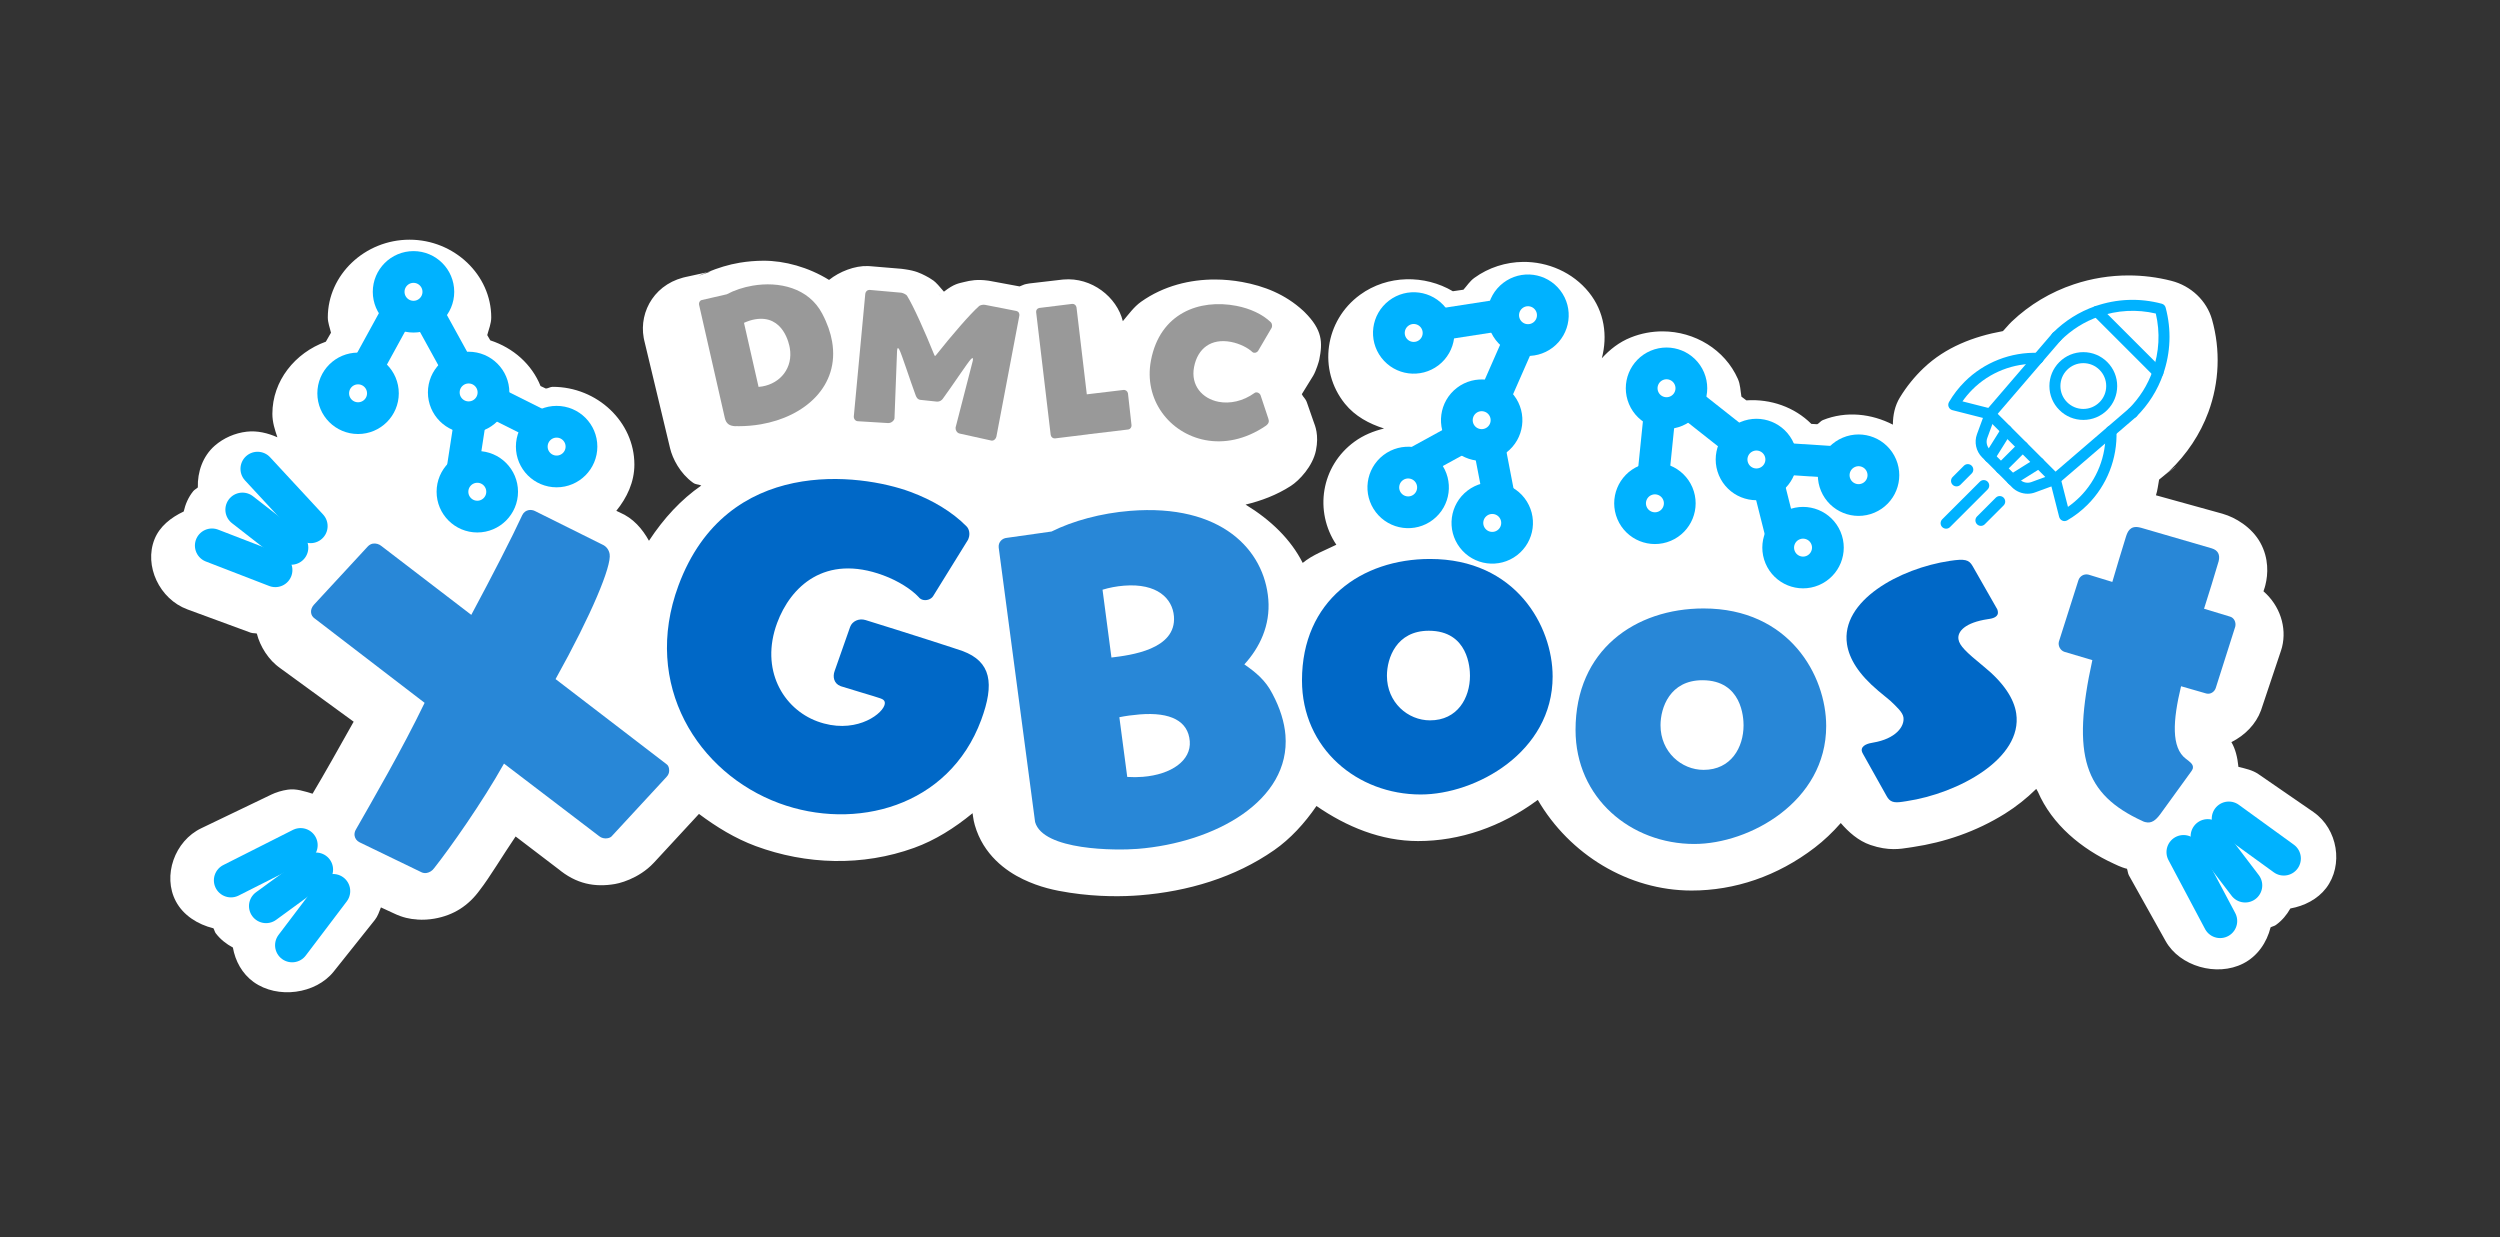 <?xml version="1.0"?>
<svg xmlns="http://www.w3.org/2000/svg" width="97" height="48" viewBox="0 0 97 48" fill="none">
<rect x="0" y="0" width="97" height="48" fill="#333333" stroke="none"/>
<g clip-path="url(#clip0_19787_120771)">
<path d="M15.89 9.3C14.155 9.3 12.719 10.665 12.719 12.314C12.719 12.523 12.798 12.712 12.842 12.91L12.643 13.257C11.443 13.69 10.568 14.779 10.568 16.058C10.568 16.379 10.663 16.676 10.763 16.967C10.389 16.802 9.986 16.702 9.575 16.749H9.575C9.116 16.801 8.676 16.994 8.335 17.291C8.334 17.292 8.332 17.294 8.33 17.295C7.865 17.705 7.659 18.311 7.676 18.912C7.621 18.965 7.546 18.998 7.498 19.057C7.309 19.29 7.193 19.561 7.128 19.846C6.629 20.081 6.195 20.425 5.996 20.92L5.995 20.923C5.582 21.953 6.189 23.248 7.272 23.644H7.27L9.727 24.548V24.547C9.803 24.575 9.887 24.563 9.965 24.582C10.084 25.069 10.424 25.622 10.877 25.926L10.813 25.882L13.722 28.002C13.149 29.023 12.578 30.043 12.127 30.796C11.811 30.702 11.492 30.59 11.165 30.639C10.938 30.672 10.715 30.739 10.509 30.838L10.507 30.84L7.815 32.133C6.772 32.628 6.299 33.983 6.824 34.972L6.825 34.974C7.111 35.513 7.669 35.868 8.282 36.018C8.319 36.081 8.328 36.156 8.373 36.215C8.374 36.216 8.375 36.218 8.377 36.219C8.552 36.447 8.78 36.627 9.036 36.764C9.127 37.284 9.393 37.777 9.835 38.098C9.837 38.099 9.839 38.101 9.842 38.103C10.769 38.769 12.249 38.573 12.951 37.693L12.952 37.691L14.543 35.695L14.545 35.693C14.66 35.548 14.713 35.374 14.78 35.207L15.28 35.438C15.281 35.438 15.281 35.438 15.282 35.439C15.617 35.601 15.913 35.661 16.177 35.675V35.678C16.421 35.696 16.646 35.679 16.851 35.644C17.603 35.514 18.18 35.139 18.622 34.527C18.977 34.075 19.514 33.179 20.006 32.455L21.735 33.773L21.636 33.694C22.357 34.308 23.091 34.432 23.86 34.3C24.236 34.235 25.061 33.946 25.561 33.238L25.369 33.475L27.12 31.58C27.799 32.088 28.524 32.532 29.318 32.827C31.283 33.554 33.463 33.622 35.47 32.896C36.281 32.603 37.038 32.126 37.736 31.552L37.754 31.682C37.768 31.794 37.791 31.904 37.822 32.012C38.152 33.169 39.035 33.798 39.69 34.113C40.346 34.428 40.938 34.551 41.502 34.637C42.628 34.809 43.599 34.787 44.227 34.737C46.083 34.588 47.907 34.053 49.44 32.984C50.064 32.549 50.617 31.948 51.079 31.273C52.243 32.077 53.582 32.633 55.021 32.633C56.637 32.633 58.246 32.086 59.666 31.036C60.898 33.149 63.176 34.553 65.636 34.553C67.3 34.553 68.965 33.999 70.414 32.886C70.77 32.613 71.109 32.292 71.422 31.934C71.72 32.278 72.097 32.622 72.573 32.785C73.278 33.027 73.75 32.936 74.051 32.891L74.216 32.866H74.217C75.439 32.684 76.668 32.272 77.794 31.569C78.236 31.292 78.636 30.973 79.007 30.609C79.027 30.648 79.05 30.683 79.071 30.721C79.619 31.994 80.762 32.937 82.016 33.511C82.273 33.637 82.461 33.697 82.527 33.708C82.559 33.795 82.559 33.889 82.605 33.971L82.606 33.972L84.026 36.513C84.572 37.491 86.008 37.907 87.035 37.385C87.594 37.101 87.954 36.565 88.099 35.981C88.164 35.944 88.243 35.934 88.304 35.89L88.305 35.889C88.542 35.718 88.728 35.496 88.866 35.249C89.412 35.151 89.925 34.887 90.253 34.459C90.936 33.567 90.705 32.165 89.769 31.513C89.767 31.511 89.764 31.509 89.762 31.507L87.627 30.036L87.624 30.034C87.398 29.879 87.121 29.82 86.851 29.755C86.811 29.37 86.735 29.063 86.578 28.794C87.11 28.529 87.532 28.091 87.725 27.567C87.731 27.55 87.736 27.534 87.742 27.517L88.502 25.247C88.517 25.203 88.53 25.158 88.542 25.113C88.737 24.34 88.46 23.495 87.823 22.943C87.839 22.89 87.857 22.84 87.873 22.788C87.882 22.758 87.89 22.729 87.897 22.699C88.002 22.286 88.036 21.666 87.702 21.059C87.368 20.453 86.73 20.076 86.249 19.938C86.242 19.935 86.235 19.933 86.228 19.931L83.651 19.217C83.716 19.02 83.733 18.812 83.773 18.609L84.023 18.405C83.979 18.438 83.997 18.427 83.944 18.464L84.046 18.386L84.023 18.405C84.579 18.002 84.586 17.961 84.021 18.404C84.07 18.365 84.118 18.324 84.164 18.281C84.123 18.32 84.198 18.25 84.169 18.276L84.173 18.272C84.848 17.629 85.369 16.847 85.686 15.988C86.111 14.832 86.159 13.579 85.827 12.399C85.621 11.668 85.013 11.09 84.245 10.895C83.701 10.756 83.144 10.687 82.587 10.687C81.869 10.687 81.153 10.802 80.471 11.03C79.567 11.33 78.742 11.825 78.063 12.47L78.06 12.473C77.948 12.58 77.91 12.63 77.945 12.592L77.714 12.847C76.57 13.054 75.482 13.477 74.645 14.273H74.644C74.286 14.613 73.974 14.997 73.719 15.417H73.718C73.52 15.741 73.445 16.105 73.444 16.476C72.623 16.055 71.64 15.933 70.725 16.3C70.638 16.335 70.592 16.418 70.509 16.46L70.28 16.447C69.626 15.796 68.704 15.471 67.758 15.534L67.567 15.389C67.527 15.157 67.528 14.923 67.429 14.7C66.923 13.56 65.751 12.86 64.511 12.857C64.099 12.856 63.673 12.933 63.274 13.094C62.82 13.275 62.457 13.565 62.151 13.9C62.379 13.035 62.256 12.095 61.649 11.342C61.024 10.567 60.058 10.151 59.093 10.162C58.436 10.169 57.763 10.375 57.203 10.783C57.028 10.91 56.921 11.085 56.782 11.24L56.371 11.3C55.281 10.657 53.838 10.659 52.77 11.438C51.396 12.44 51.128 14.356 52.182 15.663C52.577 16.152 53.122 16.442 53.702 16.626C53.297 16.724 52.902 16.883 52.554 17.137C51.252 18.086 50.984 19.841 51.85 21.136C51.406 21.356 50.934 21.521 50.545 21.841C50.09 20.935 49.313 20.179 48.328 19.578C48.934 19.433 49.535 19.208 50.084 18.854C50.414 18.642 50.935 18.089 51.059 17.476V17.475C51.181 16.871 51.026 16.52 50.966 16.357L50.677 15.527L50.703 15.613C50.658 15.46 50.567 15.418 50.51 15.295L50.928 14.617C50.936 14.606 50.943 14.594 50.95 14.582C51.074 14.371 51.178 14.004 51.185 13.968C51.185 13.966 51.186 13.965 51.186 13.964C51.324 13.282 51.314 12.803 50.621 12.112C50.603 12.094 50.584 12.076 50.565 12.058C49.864 11.413 49.045 11.097 48.194 10.941C47.855 10.88 47.505 10.845 47.145 10.845C46.184 10.842 45.151 11.085 44.27 11.711C43.994 11.908 43.79 12.197 43.566 12.461C43.337 11.528 42.358 10.747 41.259 10.845C41.24 10.847 41.22 10.849 41.201 10.851L39.937 10.998C39.893 11.005 39.849 11.013 39.806 11.022C39.717 11.038 39.644 11.087 39.56 11.113L38.453 10.908C38.445 10.906 38.436 10.905 38.427 10.903L38.415 10.901C38.391 10.896 38.367 10.892 38.343 10.889C37.913 10.83 37.651 10.882 37.406 10.943C37.197 10.996 37.024 11.006 36.625 11.317C36.465 11.124 36.308 10.951 36.22 10.888C36.098 10.801 36.003 10.748 35.905 10.698C35.711 10.6 35.53 10.508 35.121 10.449C35.075 10.441 35.028 10.435 34.982 10.43L33.773 10.329C33.74 10.326 33.707 10.324 33.674 10.323C33.168 10.304 32.573 10.536 32.167 10.861C31.364 10.365 30.441 10.114 29.624 10.116C29.304 10.117 28.997 10.145 28.703 10.193C28.272 10.264 27.858 10.394 27.453 10.561L27.588 10.531L27.097 10.706C27.213 10.647 27.335 10.61 27.453 10.561L26.628 10.742L26.738 10.721C25.437 10.935 24.787 12.065 24.976 13.109C24.982 13.143 24.989 13.176 24.997 13.21L25.999 17.392C26.095 17.797 26.387 18.367 26.886 18.727C27.007 18.814 27.09 18.782 27.21 18.839C26.43 19.378 25.76 20.1 25.18 20.982C24.924 20.521 24.569 20.103 24.043 19.882L24.124 19.919L23.913 19.82C24.325 19.311 24.614 18.707 24.614 18.024C24.614 16.375 23.178 15.009 21.443 15.009C21.349 15.009 21.273 15.069 21.18 15.076L20.973 14.978C20.636 14.138 19.92 13.498 19.023 13.206L18.905 13.002C18.964 12.774 19.06 12.558 19.06 12.315C19.06 10.668 17.625 9.3 15.89 9.3ZM36.492 11.401C36.486 11.407 36.48 11.416 36.473 11.421C36.463 11.43 36.462 11.427 36.452 11.436L36.492 11.401Z" fill="white"/>
<path d="M25.861 30.145C25.952 30.053 25.979 29.941 25.958 29.822C25.945 29.748 25.92 29.691 25.851 29.642L21.556 26.349C22.968 23.814 23.733 21.956 23.654 21.497C23.626 21.333 23.526 21.198 23.377 21.132L20.754 19.827C20.687 19.792 20.593 19.778 20.519 19.791C20.415 19.809 20.319 19.871 20.263 19.988C19.874 20.834 19.107 22.325 18.286 23.857L14.802 21.188C14.713 21.111 14.584 21.073 14.465 21.093C14.391 21.106 14.322 21.148 14.27 21.203L12.171 23.474C12.095 23.563 12.053 23.677 12.071 23.781C12.086 23.87 12.129 23.939 12.198 23.988L16.475 27.27C15.609 29.069 14.442 31.072 13.797 32.206C13.762 32.273 13.746 32.353 13.758 32.427C13.776 32.531 13.839 32.627 13.955 32.683L16.355 33.844C16.422 33.878 16.498 33.88 16.558 33.87C16.662 33.852 16.773 33.787 16.846 33.683C17.461 32.905 18.714 31.131 19.555 29.627L23.247 32.443C23.337 32.519 23.463 32.543 23.567 32.525C23.641 32.513 23.713 32.485 23.762 32.416L25.861 30.145Z" fill="#2887D7"/>
<path d="M34.186 27.107C34.328 27.159 34.358 27.251 34.311 27.378C34.164 27.773 33.107 28.505 31.709 27.988C30.382 27.496 29.484 25.976 30.153 24.169C30.671 22.771 31.999 21.481 34.272 22.323C34.865 22.542 35.369 22.873 35.645 23.168C35.677 23.212 35.728 23.247 35.77 23.263C35.94 23.325 36.128 23.251 36.203 23.134L37.561 20.94L37.582 20.884C37.645 20.714 37.604 20.522 37.498 20.419C36.949 19.862 36.188 19.404 35.326 19.085C33.378 18.364 28.19 17.679 26.324 22.719C24.897 26.573 27.08 29.998 30.228 31.164C33.165 32.251 36.815 31.323 38.07 27.935C38.593 26.523 38.459 25.671 37.343 25.258C37.174 25.195 35.152 24.543 33.582 24.058C33.322 23.978 33.066 24.107 32.987 24.319L32.977 24.347L32.383 26.038C32.305 26.25 32.348 26.523 32.616 26.622L32.645 26.632C32.989 26.744 33.975 27.029 34.144 27.091L34.186 27.107Z" fill="#0068C7"/>
<path d="M40.162 31.896C40.477 33.003 43.302 33.004 44.142 32.936C47.143 32.696 50.079 31.071 49.875 28.52C49.835 28.025 49.67 27.479 49.368 26.915C49.1 26.392 48.728 26.09 48.281 25.778C48.878 25.126 49.292 24.263 49.211 23.257C49.059 21.351 47.403 19.536 43.847 19.821C42.721 19.911 41.627 20.21 40.8 20.623L39.068 20.868C38.872 20.884 38.734 21.046 38.749 21.226L38.751 21.256L40.162 31.896ZM42.778 22.881C43.043 22.8 43.326 22.747 43.611 22.724C44.901 22.621 45.493 23.223 45.549 23.913C45.652 25.204 43.857 25.423 43.124 25.512L42.778 22.881ZM43.431 27.828C43.669 27.779 43.937 27.742 44.222 27.719C45.423 27.623 46.101 27.977 46.163 28.757C46.223 29.507 45.452 30.052 44.341 30.141C44.146 30.157 43.95 30.158 43.737 30.145L43.431 27.828Z" fill="#2887D7"/>
<path d="M60.242 26.249C60.242 24.292 58.811 21.688 55.484 21.688C52.835 21.688 50.517 23.298 50.517 26.399C50.517 29.049 52.669 30.826 55.123 30.826C57.261 30.826 60.242 29.185 60.242 26.249ZM55.484 27.95C54.626 27.95 53.813 27.258 53.813 26.219C53.813 25.541 54.175 24.473 55.439 24.473C56.975 24.473 57.035 25.933 57.035 26.219C57.035 27.077 56.553 27.95 55.484 27.95Z" fill="#0068C7"/>
<path d="M70.856 28.17C70.856 26.213 69.426 23.608 66.099 23.608C63.45 23.608 61.131 25.219 61.131 28.32C61.131 30.97 63.284 32.746 65.738 32.746C67.876 32.746 70.856 31.105 70.856 28.17ZM66.099 29.871C65.241 29.871 64.428 29.178 64.428 28.14C64.428 27.462 64.789 26.393 66.054 26.393C67.59 26.393 67.65 27.854 67.65 28.14C67.65 28.998 67.168 29.871 66.099 29.871Z" fill="#2887D7"/>
<path d="M73.974 31.085C75.969 30.787 78.492 29.436 78.229 27.679C78.145 27.113 77.747 26.488 76.951 25.845C76.291 25.305 76.026 25.055 75.988 24.802C75.943 24.504 76.241 24.155 77.135 24.022L77.194 24.013C77.388 23.984 77.543 23.9 77.518 23.736C77.511 23.691 77.505 23.647 77.466 23.592L76.538 21.965C76.394 21.712 76.236 21.675 75.655 21.762C73.705 22.053 71.411 23.309 71.663 24.992C71.748 25.558 72.111 26.158 72.878 26.804L73.346 27.191C73.595 27.428 73.824 27.637 73.853 27.831C73.906 28.188 73.552 28.667 72.676 28.813C72.497 28.84 72.204 28.914 72.237 29.138C72.241 29.168 72.263 29.21 72.285 29.252L73.198 30.882C73.325 31.121 73.483 31.159 73.81 31.11L73.974 31.085Z" fill="#0068C7"/>
<path d="M85.024 29.926C85.05 29.886 85.075 29.846 85.082 29.816C85.12 29.655 84.959 29.555 84.815 29.443C84.238 29.01 84.305 27.958 84.625 26.626L85.58 26.901L85.61 26.909C85.771 26.947 85.919 26.843 85.969 26.701L86.728 24.313C86.77 24.137 86.674 23.959 86.513 23.921L85.517 23.619C85.708 23.015 85.907 22.382 86.084 21.774C86.144 21.525 86.062 21.351 85.816 21.276L83.081 20.48L83.023 20.466C82.642 20.375 82.546 20.646 82.489 20.818C82.294 21.437 82.121 22.03 81.958 22.579L81.035 22.296C80.859 22.253 80.696 22.354 80.643 22.511L79.884 24.899C79.845 25.06 79.942 25.238 80.099 25.291L81.183 25.613C80.367 29.334 80.877 30.82 83.122 31.854C83.162 31.879 83.206 31.89 83.25 31.9C83.469 31.953 83.636 31.838 83.82 31.588L85.024 29.926Z" fill="#2887D7"/>
<path d="M75.913 18.872C75.858 18.872 75.803 18.852 75.762 18.81C75.679 18.727 75.679 18.592 75.762 18.508L76.2 18.07C76.283 17.987 76.418 17.987 76.501 18.07C76.585 18.154 76.585 18.289 76.501 18.372L76.064 18.81C76.022 18.852 75.967 18.872 75.913 18.872Z" fill="#00B2FF"/>
<path d="M75.509 20.513C75.455 20.513 75.4 20.492 75.358 20.451C75.275 20.368 75.275 20.233 75.358 20.149L76.819 18.689C76.902 18.606 77.037 18.606 77.12 18.689C77.203 18.773 77.203 18.908 77.12 18.991L75.66 20.451C75.618 20.493 75.564 20.513 75.509 20.513Z" fill="#00B2FF"/>
<path d="M76.859 20.404C76.805 20.404 76.75 20.383 76.708 20.341C76.625 20.258 76.625 20.123 76.708 20.039L77.438 19.309C77.522 19.226 77.657 19.226 77.74 19.309C77.823 19.393 77.823 19.528 77.74 19.611L77.01 20.341C76.968 20.383 76.914 20.404 76.859 20.404Z" fill="#00B2FF"/>
<path d="M79.743 18.804C79.689 18.804 79.634 18.783 79.592 18.741L77.069 16.218C76.986 16.135 76.986 16 77.069 15.917C77.153 15.834 77.288 15.834 77.371 15.917L79.894 18.44C79.977 18.523 79.977 18.658 79.894 18.741C79.852 18.783 79.798 18.804 79.743 18.804Z" fill="#00B2FF"/>
<path d="M80.832 16.293C80.481 16.293 80.151 16.156 79.903 15.908C79.654 15.66 79.517 15.329 79.517 14.978C79.517 14.627 79.654 14.297 79.903 14.048C80.151 13.8 80.481 13.663 80.832 13.663C81.184 13.663 81.514 13.8 81.762 14.048C82.011 14.297 82.147 14.627 82.147 14.978C82.147 15.329 82.011 15.66 81.762 15.908C81.762 15.908 81.762 15.908 81.762 15.908C81.514 16.156 81.184 16.293 80.832 16.293ZM80.832 14.09C80.595 14.09 80.372 14.182 80.204 14.35C80.036 14.518 79.944 14.741 79.944 14.978C79.944 15.216 80.036 15.439 80.204 15.606C80.372 15.774 80.595 15.867 80.832 15.867C81.07 15.867 81.293 15.774 81.461 15.606C81.461 15.606 81.461 15.606 81.461 15.606C81.629 15.439 81.721 15.216 81.721 14.978C81.721 14.741 81.629 14.518 81.461 14.35C81.293 14.182 81.07 14.09 80.832 14.09Z" fill="#00B2FF"/>
<path d="M77.2 17.952C77.162 17.952 77.123 17.941 77.087 17.919C76.987 17.857 76.957 17.725 77.019 17.625L77.67 16.585C77.732 16.485 77.864 16.454 77.964 16.517C78.063 16.579 78.094 16.711 78.031 16.811L77.381 17.851C77.341 17.916 77.271 17.952 77.2 17.952Z" fill="#00B2FF"/>
<path d="M77.636 18.388C77.582 18.388 77.527 18.367 77.486 18.326C77.402 18.242 77.402 18.108 77.486 18.024L78.331 17.179C78.415 17.095 78.549 17.095 78.633 17.179C78.716 17.262 78.716 17.397 78.633 17.48L77.787 18.326C77.746 18.367 77.691 18.388 77.636 18.388Z" fill="#00B2FF"/>
<path d="M78.072 18.823C78.001 18.823 77.931 18.787 77.891 18.723C77.828 18.623 77.859 18.491 77.959 18.429L78.999 17.779C79.099 17.716 79.231 17.747 79.293 17.846C79.356 17.946 79.325 18.078 79.225 18.14L78.185 18.791C78.15 18.812 78.111 18.823 78.072 18.823Z" fill="#00B2FF"/>
<path d="M79.078 14.118C79.029 14.118 78.98 14.101 78.939 14.066C78.85 13.99 78.84 13.855 78.916 13.766L79.635 12.929C79.712 12.839 79.847 12.829 79.936 12.906C80.025 12.983 80.036 13.117 79.959 13.207L79.24 14.043C79.198 14.093 79.138 14.118 79.078 14.118Z" fill="#00B2FF"/>
<path d="M78.672 19.157C78.449 19.157 78.23 19.07 78.067 18.907L77.927 18.767C77.925 18.765 77.923 18.763 77.921 18.761L76.904 17.744C76.67 17.509 76.592 17.157 76.707 16.846L77.02 15.994C77.029 15.97 77.042 15.948 77.059 15.928L78.917 13.766C78.994 13.676 79.128 13.666 79.218 13.743C79.307 13.82 79.317 13.954 79.24 14.044L77.407 16.177L77.107 16.993C77.05 17.148 77.088 17.325 77.206 17.442L78.217 18.454C78.219 18.456 78.221 18.457 78.223 18.459L78.369 18.605C78.486 18.723 78.662 18.761 78.818 18.704L79.634 18.404L82.604 15.851C82.694 15.775 82.828 15.785 82.905 15.874C82.982 15.964 82.972 16.098 82.882 16.175L79.882 18.752C79.863 18.769 79.841 18.782 79.817 18.791L78.965 19.104C78.87 19.14 78.77 19.157 78.672 19.157Z" fill="#00B2FF"/>
<path d="M82.743 16.227C82.688 16.227 82.634 16.206 82.592 16.164C82.509 16.081 82.509 15.946 82.592 15.863C83.016 15.439 83.331 14.939 83.527 14.378C83.778 13.663 83.818 12.901 83.645 12.165C82.91 11.993 82.148 12.033 81.433 12.284C80.872 12.48 80.372 12.795 79.948 13.219C79.865 13.302 79.73 13.302 79.647 13.219C79.563 13.136 79.563 13.001 79.647 12.917C80.116 12.448 80.67 12.099 81.292 11.881C82.127 11.589 83.021 11.555 83.876 11.784C83.95 11.803 84.008 11.861 84.027 11.935C84.256 12.79 84.222 13.684 83.93 14.519C83.712 15.141 83.363 15.695 82.894 16.164C82.852 16.206 82.797 16.227 82.743 16.227Z" fill="#00B2FF"/>
<path d="M83.728 14.661C83.674 14.661 83.619 14.64 83.578 14.599L81.212 12.233C81.129 12.15 81.129 12.015 81.212 11.932C81.295 11.848 81.43 11.848 81.514 11.932L83.879 14.297C83.963 14.38 83.963 14.515 83.879 14.599C83.838 14.64 83.783 14.661 83.728 14.661Z" fill="#00B2FF"/>
<path d="M77.221 16.28C77.203 16.28 77.185 16.278 77.168 16.274L75.753 15.914C75.688 15.897 75.635 15.851 75.609 15.79C75.583 15.728 75.588 15.658 75.621 15.6C75.787 15.314 75.991 15.049 76.228 14.812C76.981 14.059 78.022 13.651 79.086 13.691C79.2 13.695 79.292 13.789 79.292 13.904C79.292 14.022 79.197 14.118 79.079 14.118H79.079C79.076 14.118 79.073 14.118 79.07 14.117C78.125 14.081 77.199 14.444 76.53 15.113C76.388 15.256 76.258 15.41 76.144 15.573L77.269 15.859C77.363 15.881 77.434 15.966 77.434 16.067C77.434 16.185 77.338 16.28 77.221 16.28Z" fill="#00B2FF"/>
<path d="M80.103 20.218C80.075 20.218 80.047 20.213 80.02 20.201C79.959 20.175 79.913 20.122 79.896 20.058L79.536 18.643C79.507 18.529 79.576 18.413 79.69 18.384C79.804 18.354 79.92 18.423 79.949 18.538L80.237 19.667C80.4 19.552 80.554 19.423 80.697 19.281C81.366 18.612 81.729 17.686 81.692 16.74C81.688 16.622 81.78 16.523 81.897 16.519C82.015 16.514 82.114 16.606 82.119 16.724C82.159 17.788 81.751 18.83 80.998 19.582C80.761 19.819 80.496 20.023 80.21 20.189C80.177 20.208 80.14 20.218 80.103 20.218Z" fill="#00B2FF"/>
<path d="M16.044 12.287C16.576 12.287 17.008 11.855 17.008 11.323C17.008 10.791 16.576 10.359 16.044 10.359C15.511 10.359 15.08 10.791 15.08 11.323C15.08 11.855 15.511 12.287 16.044 12.287Z" stroke="#00B2FF" stroke-width="1.232"/>
<path d="M13.893 16.224C14.425 16.224 14.857 15.793 14.857 15.261C14.857 14.728 14.425 14.297 13.893 14.297C13.36 14.297 12.929 14.728 12.929 15.261C12.929 15.793 13.36 16.224 13.893 16.224Z" stroke="#00B2FF" stroke-width="1.232"/>
<path d="M18.183 16.19C18.715 16.19 19.147 15.759 19.147 15.226C19.147 14.694 18.715 14.263 18.183 14.263C17.651 14.263 17.219 14.694 17.219 15.226C17.219 15.759 17.651 16.19 18.183 16.19Z" stroke="#00B2FF" stroke-width="1.232"/>
<path d="M18.52 20.044C19.052 20.044 19.483 19.612 19.483 19.08C19.483 18.548 19.052 18.116 18.52 18.116C17.987 18.116 17.556 18.548 17.556 19.08C17.556 19.612 17.987 20.044 18.52 20.044Z" stroke="#00B2FF" stroke-width="1.232"/>
<path d="M21.597 18.292C22.129 18.292 22.561 17.86 22.561 17.328C22.561 16.796 22.129 16.364 21.597 16.364C21.064 16.364 20.633 16.796 20.633 17.328C20.633 17.86 21.064 18.292 21.597 18.292Z" stroke="#00B2FF" stroke-width="1.232"/>
<path d="M15.438 12.088L14.225 14.302" stroke="#00B2FF" stroke-width="1.232"/>
<path d="M16.65 12.246L17.81 14.355" stroke="#00B2FF" stroke-width="1.232"/>
<path d="M18.231 16.357L17.915 18.413" stroke="#00B2FF" stroke-width="1.232"/>
<path d="M19.074 15.566L21.183 16.621" stroke="#00B2FF" stroke-width="1.232"/>
<path d="M84.722 33.062L86.141 35.735" stroke="#00B2FF" stroke-width="1.325" stroke-linecap="round"/>
<path d="M85.659 32.445L87.113 34.354" stroke="#00B2FF" stroke-width="1.325" stroke-linecap="round"/>
<path d="M86.478 31.763L88.611 33.309" stroke="#00B2FF" stroke-width="1.325" stroke-linecap="round"/>
<path d="M28.123 16.217C28.175 16.445 28.307 16.522 28.515 16.536C28.559 16.535 28.608 16.532 28.659 16.536C28.952 16.536 29.241 16.511 29.52 16.463C31.241 16.167 32.582 14.969 32.286 13.254C32.228 12.915 32.103 12.549 31.9 12.166C31.372 11.165 30.223 10.908 29.199 11.084C28.841 11.145 28.493 11.261 28.196 11.419L27.236 11.64C27.157 11.654 27.109 11.737 27.122 11.816L28.123 16.217ZM28.867 12.526C29 12.466 29.147 12.415 29.293 12.39C30.414 12.197 30.626 13.396 30.644 13.499C30.777 14.269 30.282 14.872 29.579 14.993C29.53 15.001 29.482 15.009 29.432 15.012L28.867 12.526Z" fill="#999999"/>
<path d="M38.47 17.095C38.562 17.108 38.642 17.026 38.66 16.942L39.549 12.256L39.551 12.244C39.561 12.177 39.537 12.086 39.422 12.063L38.22 11.828L38.208 11.826C38.122 11.813 38.018 11.848 37.989 11.875C37.64 12.185 36.938 12.996 36.315 13.782C36.3 13.799 36.293 13.81 36.281 13.808C36.268 13.807 36.263 13.8 36.254 13.78C35.879 12.849 35.437 11.866 35.19 11.47C35.17 11.436 35.055 11.37 34.97 11.357L34.958 11.356L33.749 11.249C33.632 11.245 33.582 11.331 33.573 11.398L33.129 16.142C33.116 16.227 33.17 16.328 33.267 16.342L33.273 16.343L34.456 16.415C34.592 16.422 34.695 16.306 34.705 16.239L34.706 16.233L34.806 13.607L34.812 13.565C34.818 13.528 34.827 13.505 34.839 13.507C34.858 13.509 34.873 13.53 34.893 13.564C34.986 13.739 35.298 14.716 35.521 15.32C35.547 15.398 35.595 15.498 35.704 15.514L36.335 15.581C36.469 15.594 36.549 15.518 36.58 15.473C36.959 14.957 37.541 14.072 37.672 13.935C37.701 13.908 37.722 13.893 37.734 13.894C37.752 13.897 37.755 13.922 37.749 13.965L37.745 13.995L37.078 16.583L37.077 16.589C37.068 16.656 37.109 16.799 37.242 16.824L38.464 17.094L38.47 17.095Z" fill="#999999"/>
<path d="M43.781 16.663C43.86 16.649 43.909 16.572 43.903 16.499L43.765 15.262C43.751 15.183 43.678 15.121 43.592 15.13L42.168 15.3L41.768 11.925C41.753 11.84 41.681 11.784 41.601 11.791L40.336 11.947L40.324 11.949C40.245 11.962 40.195 12.033 40.202 12.107L40.767 16.876C40.782 16.961 40.854 17.017 40.934 17.01L42.205 16.854L42.229 16.849L43.769 16.665L43.781 16.663Z" fill="#999999"/>
<path d="M48.911 15.339C48.896 15.287 48.837 15.238 48.776 15.226C48.746 15.22 48.707 15.225 48.679 15.245C48.221 15.576 47.708 15.672 47.285 15.591C46.651 15.47 46.192 14.956 46.329 14.243C46.47 13.507 47.001 13.12 47.762 13.266C48.106 13.332 48.425 13.499 48.589 13.656C48.605 13.672 48.628 13.682 48.652 13.687C48.718 13.7 48.789 13.657 48.816 13.612L49.337 12.723C49.347 12.706 49.349 12.694 49.353 12.676C49.364 12.615 49.347 12.543 49.31 12.505C48.988 12.193 48.505 11.969 47.968 11.866C46.537 11.591 45.009 12.149 44.658 13.979C44.364 15.513 45.38 16.81 46.762 17.075C47.487 17.214 48.311 17.065 49.102 16.528C49.181 16.474 49.216 16.425 49.227 16.37C49.235 16.328 49.225 16.282 49.209 16.235L48.911 15.339Z" fill="#999999"/>
<path d="M58.522 12.817C58.845 13.239 59.45 13.319 59.873 12.995C60.295 12.671 60.375 12.066 60.051 11.644C59.727 11.221 59.123 11.141 58.7 11.465C58.278 11.789 58.198 12.394 58.522 12.817Z" stroke="#00B2FF" stroke-width="1.232"/>
<path d="M54.087 13.505C54.411 13.928 55.016 14.007 55.439 13.684C55.861 13.36 55.941 12.755 55.617 12.332C55.293 11.91 54.688 11.83 54.266 12.154C53.843 12.478 53.764 13.083 54.087 13.505Z" stroke="#00B2FF" stroke-width="1.232"/>
<path d="M56.724 16.889C57.048 17.311 57.653 17.391 58.076 17.067C58.498 16.744 58.578 16.139 58.254 15.716C57.931 15.294 57.325 15.214 56.903 15.537C56.481 15.861 56.401 16.466 56.724 16.889Z" stroke="#00B2FF" stroke-width="1.232"/>
<path d="M53.872 19.499C54.196 19.922 54.801 20.002 55.223 19.678C55.646 19.354 55.725 18.749 55.402 18.326C55.078 17.904 54.473 17.824 54.05 18.148C53.628 18.472 53.548 19.077 53.872 19.499Z" stroke="#00B2FF" stroke-width="1.232"/>
<path d="M57.134 20.876C57.458 21.299 58.063 21.378 58.485 21.055C58.908 20.731 58.988 20.126 58.664 19.703C58.34 19.281 57.735 19.201 57.313 19.525C56.89 19.849 56.81 20.454 57.134 20.876Z" stroke="#00B2FF" stroke-width="1.232"/>
<path d="M58.311 12.214L55.816 12.599" stroke="#00B2FF" stroke-width="1.232"/>
<path d="M58.923 13.273L57.955 15.476" stroke="#00B2FF" stroke-width="1.232"/>
<path d="M56.622 17.028L54.798 18.028" stroke="#00B2FF" stroke-width="1.232"/>
<path d="M57.763 17.217L58.209 19.532" stroke="#00B2FF" stroke-width="1.232"/>
<path d="M65.036 15.952C65.526 15.745 65.756 15.18 65.549 14.689C65.342 14.199 64.776 13.969 64.286 14.176C63.796 14.383 63.566 14.948 63.773 15.439C63.98 15.929 64.545 16.159 65.036 15.952Z" stroke="#00B2FF" stroke-width="1.232"/>
<path d="M64.586 20.417C65.076 20.21 65.306 19.644 65.099 19.154C64.892 18.664 64.326 18.434 63.836 18.641C63.346 18.848 63.116 19.413 63.323 19.904C63.53 20.394 64.095 20.624 64.586 20.417Z" stroke="#00B2FF" stroke-width="1.232"/>
<path d="M68.524 18.716C69.014 18.509 69.244 17.944 69.037 17.454C68.83 16.963 68.265 16.734 67.774 16.941C67.284 17.148 67.054 17.713 67.261 18.203C67.468 18.694 68.033 18.924 68.524 18.716Z" stroke="#00B2FF" stroke-width="1.232"/>
<path d="M70.333 22.136C70.823 21.928 71.053 21.363 70.846 20.873C70.639 20.382 70.074 20.153 69.584 20.36C69.093 20.567 68.863 21.132 69.07 21.622C69.277 22.113 69.843 22.343 70.333 22.136Z" stroke="#00B2FF" stroke-width="1.232"/>
<path d="M72.487 19.325C72.978 19.118 73.207 18.553 73 18.062C72.793 17.572 72.228 17.342 71.738 17.549C71.247 17.756 71.017 18.321 71.224 18.812C71.431 19.302 71.997 19.532 72.487 19.325Z" stroke="#00B2FF" stroke-width="1.232"/>
<path d="M64.399 16.004L64.143 18.515" stroke="#00B2FF" stroke-width="1.232"/>
<path d="M65.578 15.679L67.467 17.17" stroke="#00B2FF" stroke-width="1.232"/>
<path d="M68.634 18.852L69.142 20.869" stroke="#00B2FF" stroke-width="1.232"/>
<path d="M69.104 17.795L71.457 17.946" stroke="#00B2FF" stroke-width="1.232"/>
<path d="M11.663 32.792L8.961 34.156" stroke="#00B2FF" stroke-width="1.325" stroke-linecap="round"/>
<path d="M12.261 33.741L10.323 35.155" stroke="#00B2FF" stroke-width="1.325" stroke-linecap="round"/>
<path d="M12.926 34.574L11.335 36.675" stroke="#00B2FF" stroke-width="1.325" stroke-linecap="round"/>
<path d="M12.049 20.412L9.993 18.191" stroke="#00B2FF" stroke-width="1.325" stroke-linecap="round"/>
<path d="M11.3 21.249L9.407 19.776" stroke="#00B2FF" stroke-width="1.325" stroke-linecap="round"/>
<path d="M10.683 22.118L8.225 21.168" stroke="#00B2FF" stroke-width="1.325" stroke-linecap="round"/>
</g>
<defs>
<clipPath id="clip0_19787_120771">
<rect width="84.782" height="29.2" fill="white" transform="translate(5.865 9.3)"/>
</clipPath>
</defs>
</svg>
